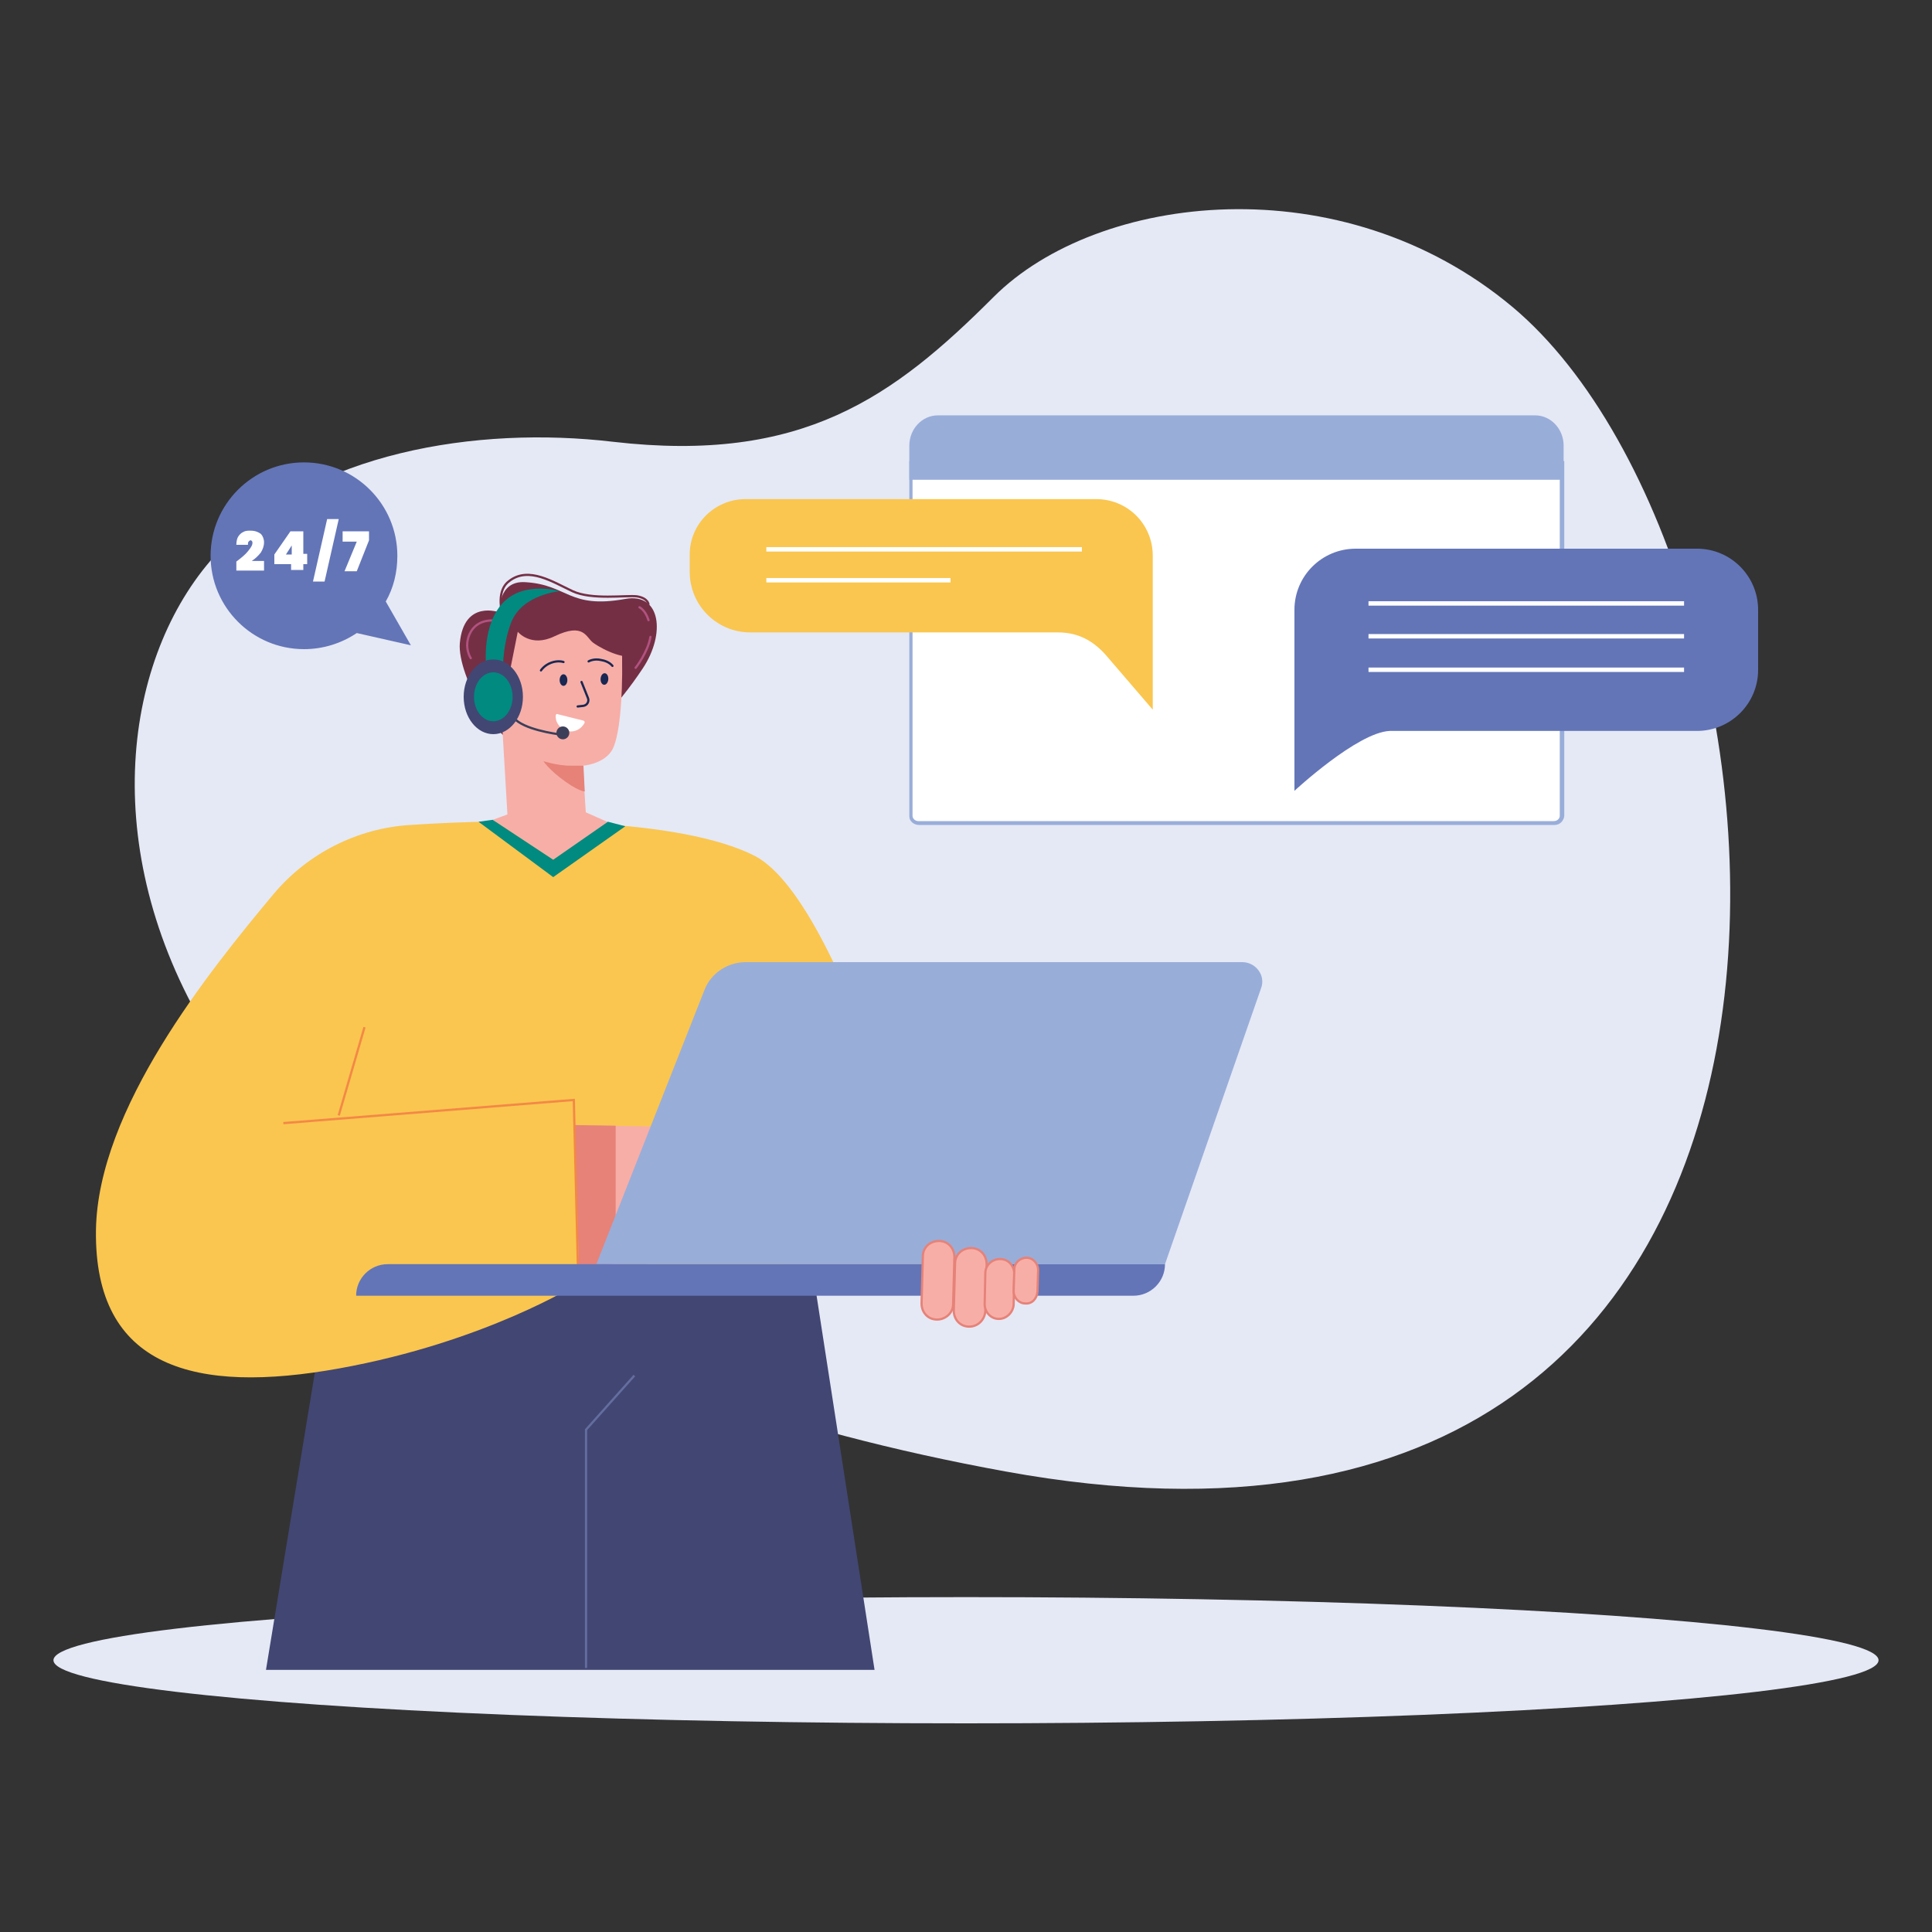 <svg xmlns="http://www.w3.org/2000/svg" viewBox="0 0 300 300"><rect x="0" y="0" width="300" height="300" fill="#333333" stroke="none"/><path fill="#e5e9f5" d="M95.2,68.6c29.4,3.4,43.5-6.9,59.1-22.5c16.1-16.1,54-20.7,80.6,1.6c48.1,40.4,62.5,206.5-78.7,180.8    S5.2,116.1,34,85.6C48.7,70.2,74,66.1,95.2,68.6z"></path><ellipse cx="150" cy="257.8" fill="#e5e9f5" rx="141.7" ry="9.8"></ellipse><path fill="#fff" d="M241.1,127.8h-98.3c-0.8,0-1.4-0.6-1.4-1.4V71.9h101.1v54.5C242.5,127.2,241.9,127.8,241.1,127.8z"></path><path fill="#99add9" d="M241.4,128.1h-98.7c-0.8,0-1.5-0.6-1.5-1.3V71.6h101.7v55.1C242.8,127.5,242.2,128.1,241.4,128.1z     M141.7,72.1v54.6c0,0.4,0.4,0.8,0.9,0.8h98.7c0.5,0,0.9-0.4,0.9-0.8V72.1H141.7z"></path><path fill="#99add9" d="M242.8,74.5v-5.3c0-2.6-2-4.7-4.4-4.7h-92.8c-2.4,0-4.4,2.1-4.4,4.7v5.3H242.8z"></path><path fill="#fac64f" d="M107.1,86.1v2.7c0,5.2,4.2,9.4,9.4,9.4h47.7c2.6,0,5.1,0.8,7.5,3.5l7.3,8.5V86.3c0-4.9-3.9-8.8-8.8-8.8    h-54.6C110.9,77.6,107.1,81.4,107.1,86.1z"></path><line x1="119" x2="168" y1="85.3" y2="85.3" fill="none" stroke="#fff" stroke-miterlimit="10" stroke-width=".687"></line><line x1="147.6" x2="119" y1="90.1" y2="90.1" fill="none" stroke="#fff" stroke-miterlimit="10" stroke-width=".687"></line><path fill="#6375b7" d="M201,122.8c0,0,9.8-9.1,14.8-9.3h47.7c5.2,0,9.5-4.2,9.5-9.5v-9.3c0-5.2-4.2-9.5-9.5-9.5h-53    c-5.2,0-9.5,4.2-9.5,9.5V122.8z"></path><line x1="212.5" x2="261.5" y1="93.7" y2="93.7" fill="none" stroke="#fff" stroke-miterlimit="10" stroke-width=".687"></line><line x1="261.5" x2="212.5" y1="98.8" y2="98.8" fill="none" stroke="#fff" stroke-miterlimit="10" stroke-width=".687"></line><line x1="212.5" x2="261.5" y1="104" y2="104" fill="none" stroke="#fff" stroke-miterlimit="10" stroke-width=".687"></line><polygon fill="#424673" points="41.3 259.3 51.8 195.4 125.9 195.4 135.8 259.3"></polygon><polyline fill="none" stroke="#636e9f" stroke-miterlimit="10" stroke-width=".344" points="98.5 213.6 91 222 91 259"></polyline><path fill="#fac64f" d="M63.7,128.1c-8.2,0.5-15.9,4.4-21.2,10.7c-10.1,12.1-27.3,33.4-27.6,52.2c-0.3,21.5,15.5,25.5,37.7,21.5     c22.8-4.1,37.2-13.2,37.2-13.2h22.7h34c0,0-14.7-58.8-29.3-66.4C105.6,127,80,127,63.7,128.1z"></path><polygon fill="#f7aea7" points="110.1 175.1 89.2 174.7 89.9 196.6 110.7 195.4"></polygon><polygon fill="#e68278" points="89.2 174.7 89.9 196.6 95.6 196.2 95.6 174.8"></polygon><polyline fill="none" stroke="#f38846" stroke-miterlimit="10" stroke-width=".344" points="44 174.4 89.1 170.8 89.8 199.3"></polyline><line x1="56.6" x2="52.6" y1="159.5" y2="173.2" fill="none" stroke="#f38846" stroke-miterlimit="10" stroke-width=".344"></line><polygon fill="#f7aea7" points="85.9 123.9 76.5 127.3 85.9 133.5 94.5 127.7"></polygon><polygon fill="#008a80" points="76.5 127.3 85.9 133.5 94.4 127.6 97.1 128.3 85.9 136.2 74.3 127.6"></polygon><path fill="#742f45" d="M77.6,95.1c0,0-0.4-5,4-4.7c6.6,0.4,6.7,4.2,15.5,2.6c5.5-1,6.3,5.4,2.7,10.8c-3.6,5.4-10,13.3-16.2,13.2       c-6.2-0.1-12.6-12.2-12.2-17.1C72,93,77.6,95.1,77.6,95.1z"></path><path fill="#f7aea7" d="M78,113l0.9,15.3h12.2l-0.6-9.4c0,0,3-0.2,4.4-2.2c1.3-1.8,1.8-8.3,1.7-14.3c0-0.6,0-2.2,0-2.2           c-8.7-13.6-18-0.9-18-0.9l0,7.2c0,0-4.1-1.4-4.4,2C74,112.3,78,113,78,113z"></path><path fill="#e68278" d="M84.4,118.2c0,0,2.2,0.7,4.2,0.7s2,0,2,0l0,0l0.2,4c0,0-1.1,0-3.9-2.2           C84.9,119.1,84.4,118.2,84.4,118.2z"></path><path fill="none" stroke="#192752" stroke-linecap="round" stroke-linejoin="round" stroke-miterlimit="10" stroke-width=".344" d="M75.9,109.8c0,0-0.5-1,0.3-1.7c0.5-0.4,1.3-0.2,1.3-0.2"></path><path fill="none" stroke="#192752" stroke-linecap="round" stroke-linejoin="round" stroke-miterlimit="10" stroke-width=".344" d="M90.3,105.9l1,2.5c0.2,0.5-0.1,1.1-0.7,1.2l-0.9,0.1"></path><path fill="none" stroke="#192752" stroke-linecap="round" stroke-linejoin="round" stroke-miterlimit="10" stroke-width=".344" d="M87.5,102.8c0,0-0.8-0.3-1.9,0.1c-1.1,0.4-1.6,1.2-1.6,1.2"></path><ellipse cx="87.5" cy="105.6" fill="#192752" rx=".6" ry=".9"></ellipse><path fill="none" stroke="#192752" stroke-linecap="round" stroke-linejoin="round" stroke-miterlimit="10" stroke-width=".344" d="M95.1,103.4c0,0-0.5-0.7-1.7-0.9c-1.2-0.3-2,0.2-2,0.2"></path><ellipse cx="93.9" cy="105.4" fill="#192752" rx=".9" ry=".6" transform="rotate(-86.419 93.898 105.44) scale(1)"></ellipse><path fill="none" stroke="#b2527f" stroke-linecap="round" stroke-linejoin="round" stroke-miterlimit="10" stroke-width=".344" d="M77.1,96.4c0,0-3-0.6-4.2,2.1c-0.9,2.1,0.2,3.7,0.2,3.7"></path><path fill="#fff" d="M90.6,111.9c0.1,0,0.2,0.2,0.2,0.3c-0.5,1-1.6,1.6-2.7,1.3c-1.1-0.3-1.9-1.3-1.8-2.4       c0-0.2,0.2-0.3,0.3-0.2L90.6,111.9z"></path><path fill="#742f45" d="M78.7,106.6l1.7-8.5c0,0,2,2.5,5.7,0.7c4.6-2.2,4.9,0.2,6,1c1.8,1.3,5.4,2.8,6.3,1.8       c0.7-0.8-1.9-6.1-1.9-6.1S85,91.5,80.1,94.2C75.3,96.9,78.7,106.6,78.7,106.6z"></path><path fill="none" stroke="#b2527f" stroke-linecap="round" stroke-linejoin="round" stroke-miterlimit="10" stroke-width=".344" d="M100.7,96.3c-0.5-1.6-1.4-2-1.4-2"></path><path fill="none" stroke="#b2527f" stroke-linecap="round" stroke-linejoin="round" stroke-miterlimit="10" stroke-width=".344" d="M98.7,103.7c0,0,1.9-2.4,2.3-4.8"></path><path fill="none" stroke="#742f45" stroke-miterlimit="10" stroke-width=".344" d="M77.9,94.8c0,0-0.8-3.2,1.2-4.6c3-2.3,6.8,0.2,9.8,1.6c3,1.4,8.3,0.6,10,0.8c1.8,0.3,1.8,1.3,1.8,1.3"></path><g><path fill="#99add9" d="M92.6,196.3l16.8-42.6c1-2.6,3.6-4.3,6.4-4.3h77.1c2.1,0,3.7,2.1,2.9,4.1l-14.9,42.8H92.6z"></path><path fill="#6375b7" d="M55.3,201.2H176c2.7,0,4.9-2.2,4.9-4.9v0H60.2C57.5,196.3,55.3,198.5,55.3,201.2L55.3,201.2z"></path></g><g><path fill="#f7aea7" stroke="#e68278" stroke-miterlimit="10" stroke-width=".344" d="M148,202.5l0.2-7.3c0-1.4-1-2.5-2.4-2.5l0,0c-1.4,0-2.5,1-2.5,2.4l-0.2,7.3c0,1.4,1,2.5,2.4,2.5h0     C146.8,204.9,148,203.9,148,202.5z"></path><path fill="#f7aea7" stroke="#e68278" stroke-miterlimit="10" stroke-width=".344" d="M153,203.6l0.2-7.3c0-1.4-1-2.5-2.4-2.5l0,0c-1.4,0-2.5,1-2.5,2.4l-0.2,7.3c0,1.4,1,2.5,2.4,2.5h0     C151.8,206,152.9,205,153,203.6z"></path><path fill="#f7aea7" stroke="#e68278" stroke-miterlimit="10" stroke-width=".344" d="M157.4,202.6l0.1-4.8c0-1.2-0.9-2.3-2.2-2.3l0,0c-1.2,0-2.3,0.9-2.3,2.2l-0.1,4.8c0,1.2,0.9,2.3,2.2,2.3     l0,0C156.3,204.8,157.3,203.8,157.4,202.6z"></path><path fill="#f7aea7" stroke="#e68278" stroke-miterlimit="10" stroke-width=".344" d="M161.1,200.6l0.1-3.4c0-1-0.8-1.9-1.8-1.9l0,0c-1,0-1.9,0.8-1.9,1.8l-0.1,3.4c0,1,0.8,1.9,1.8,1.9l0,0     C160.2,202.5,161,201.7,161.1,200.6z"></path></g><g><path fill="none" stroke="#3c3f59" stroke-miterlimit="10" stroke-width=".344" d="M73.6,104.1c0,0,0.7,3.7,6.9,8c2.2,1.5,6.9,2,6.9,2"></path><circle cx="87.4" cy="113.8" r="1" fill="#3c3f59"></circle><path fill="#008a80" d="M75.5,103.5c0,0-0.8-6.6,2.8-10.1c3.3-3.2,8.6-1.6,8.6-1.6s-5.8,0.5-7.5,4.8c-1.3,3.3-1.3,7-1.3,7H75.5z"></path><ellipse cx="76.6" cy="108.2" fill="#424673" rx="4.6" ry="5.8"></ellipse><ellipse cx="76.6" cy="108.2" fill="#008a80" rx="3" ry="3.8"></ellipse></g><g><path fill="#6375b7" d="M59.9,93.4c1.2-2.1,1.8-4.5,1.8-7.1c0-8-6.5-14.5-14.5-14.5s-14.5,6.5-14.5,14.5s6.5,14.5,14.5,14.5    c3,0,5.8-0.9,8.2-2.5l8.4,1.9L59.9,93.4z"></path></g><g><path fill="#fff" d="M38.5,85.6c0.4-0.5,0.7-0.9,0.7-1.3c0-0.1,0-0.2-0.1-0.3s-0.1-0.1-0.2-0.1c-0.1,0-0.2,0.1-0.3,0.2    c-0.1,0.1-0.1,0.3-0.1,0.5h-1.8c0-0.5,0.1-1,0.3-1.3c0.2-0.3,0.5-0.6,0.8-0.7c0.3-0.2,0.7-0.2,1.1-0.2c0.7,0,1.2,0.2,1.6,0.5    c0.3,0.3,0.5,0.8,0.5,1.3c0,0.6-0.2,1.1-0.5,1.6c-0.4,0.5-0.8,0.9-1.4,1.3h1.9v1.5h-4.3v-1.4C37.5,86.6,38.1,86.1,38.5,85.6z"></path><path fill="#fff" d="M42.6,87.7v-1.6l2.5-3.6h2v3.5h0.6v1.6h-0.6v0.9h-1.9v-0.9H42.6z M45.3,84.7l-0.9,1.4h0.9V84.7z"></path><path fill="#fff" d="M52.6,80.6l-2.2,9.7h-1.8l2.2-9.7H52.6z"></path><path fill="#fff" d="M57.3,83.9l-1.9,4.8h-1.9l1.9-4.6h-2.2v-1.6h4.1V83.9z"></path></g></svg>